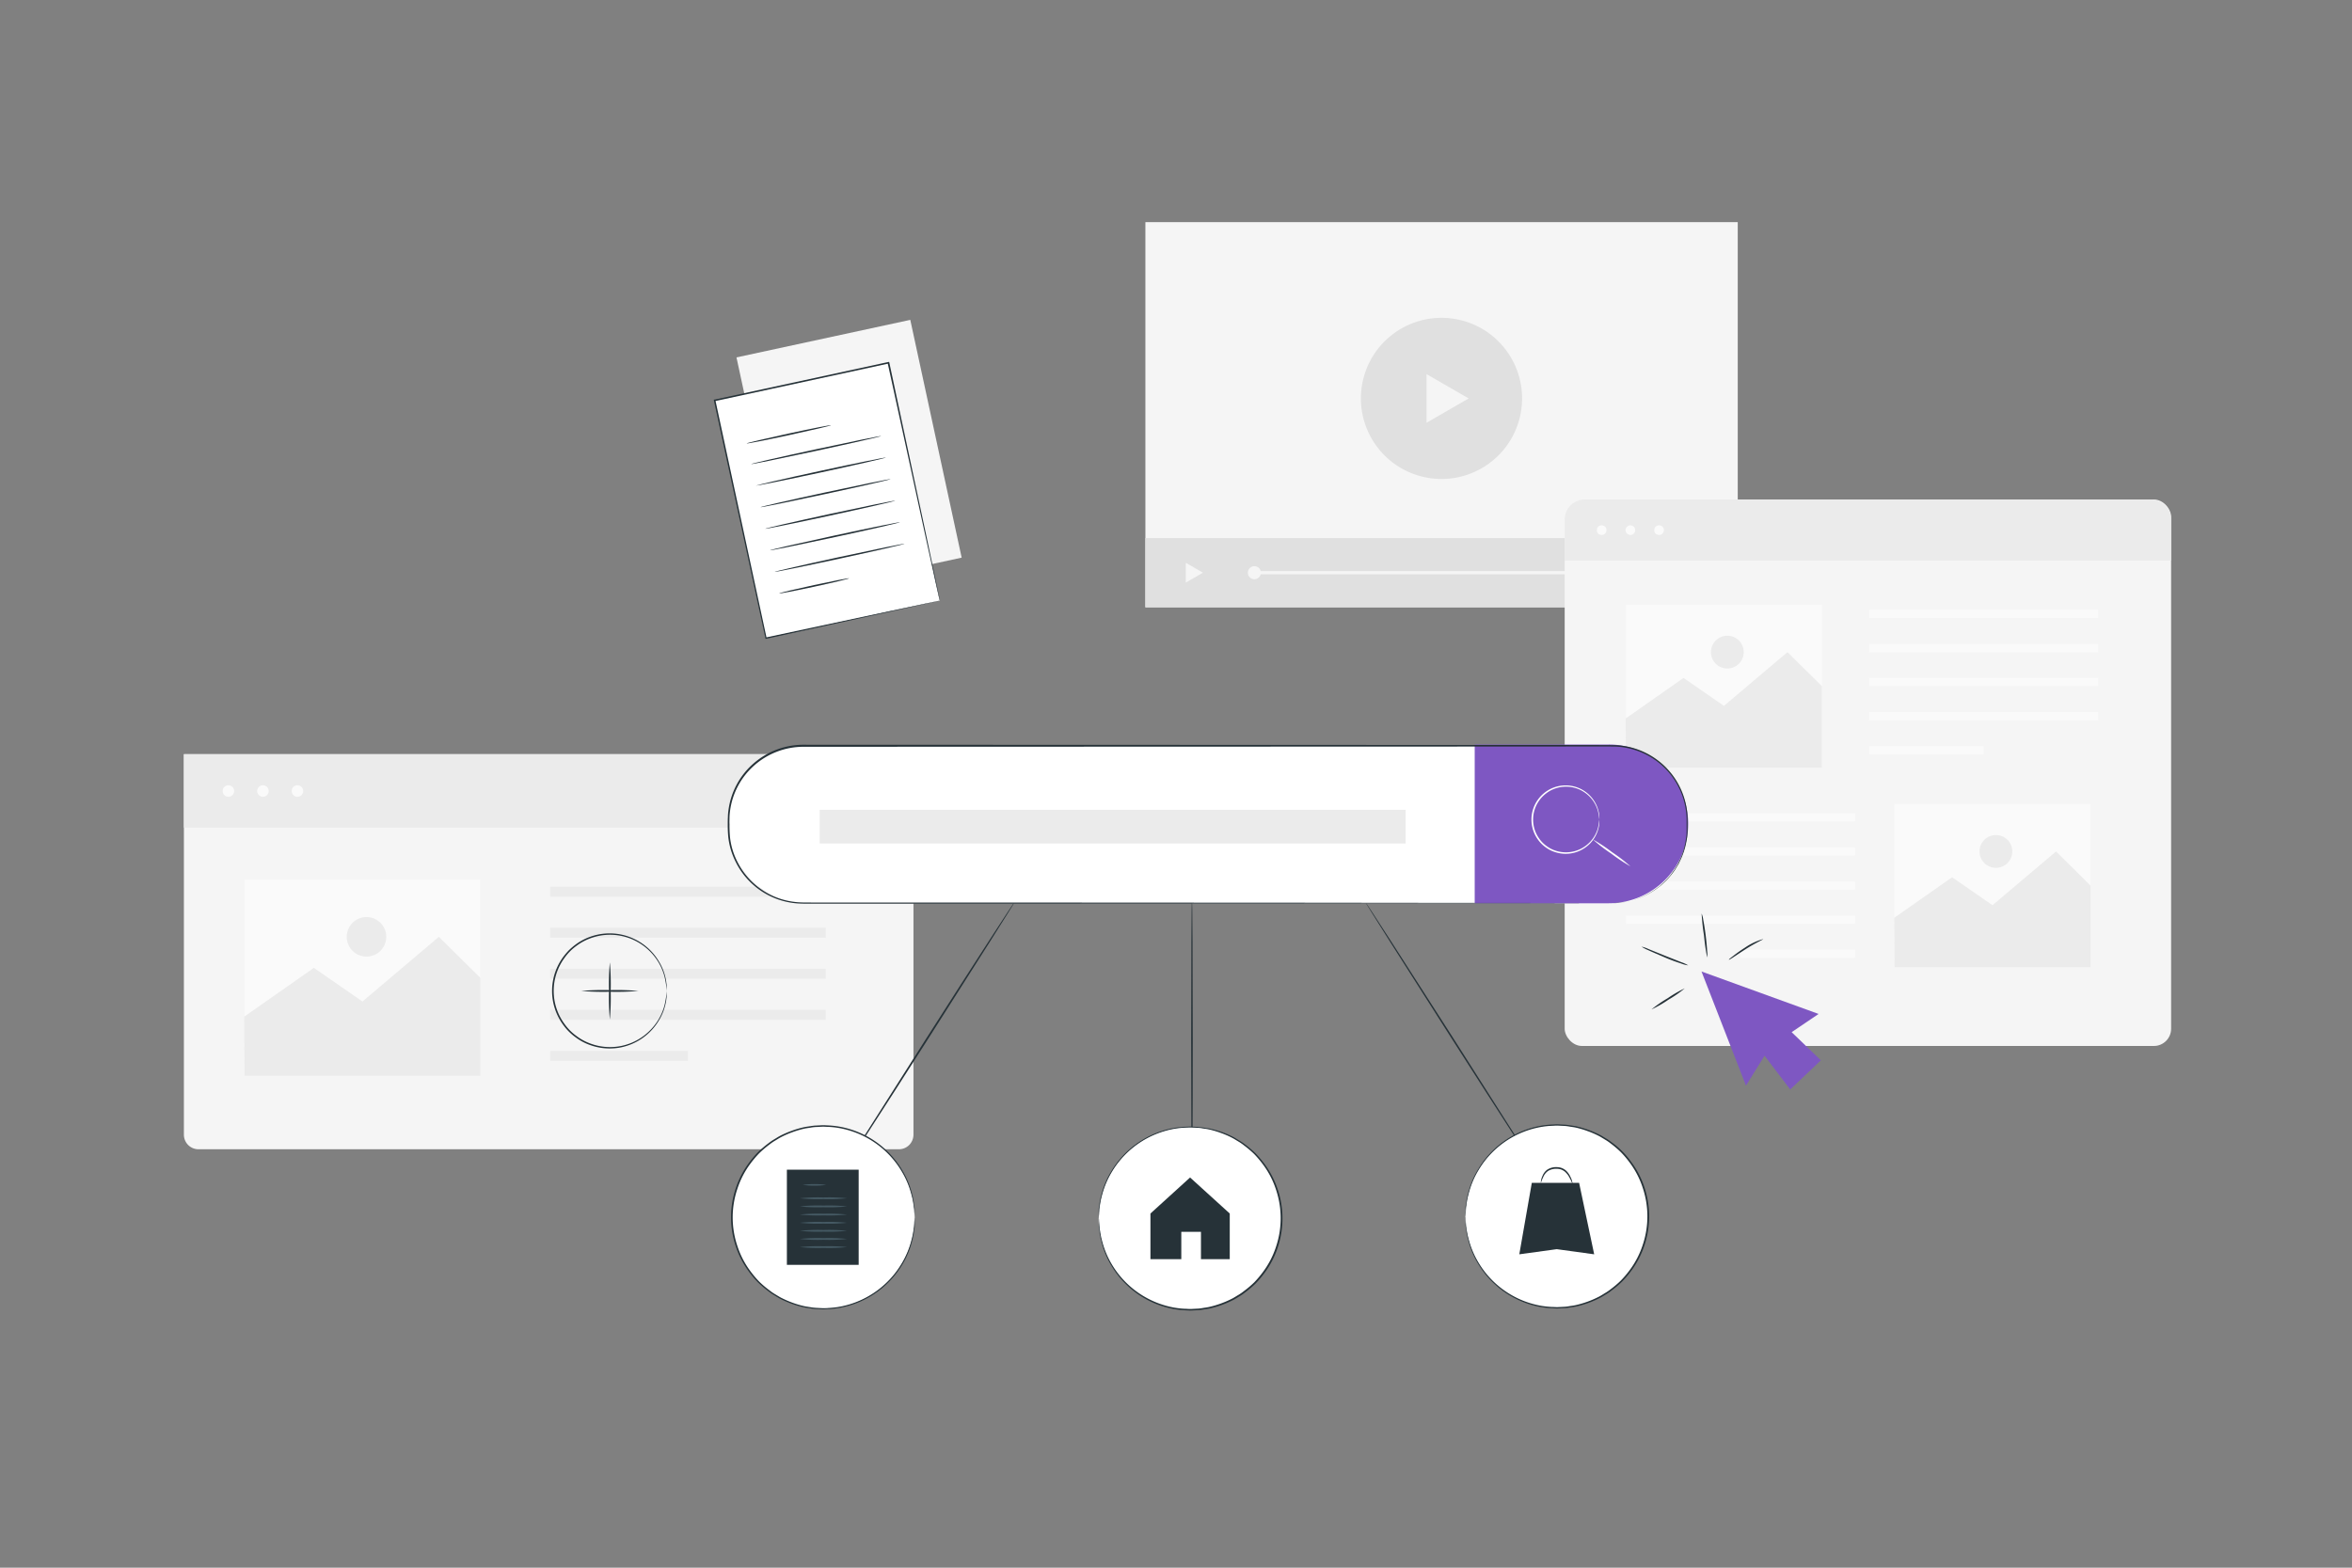 <svg xmlns="http://www.w3.org/2000/svg" viewBox="0 0 750 500"><rect x="0" y="0" width="750" height="500" fill="#808080" stroke="none"/><g id="freepik--background-complete--inject-2"><rect x="242.4" y="107.14" width="56.7" height="77.59" transform="translate(-24.71 60.45) rotate(-12.19)" style="fill:#f5f5f5"></rect><rect x="365.24" y="70.85" width="188.89" height="122.83" style="fill:#f5f5f5"></rect><circle cx="459.68" cy="127.08" r="25.7" transform="translate(229.29 544.66) rotate(-76.57)" style="fill:#e0e0e0"></circle><polygon points="468.32 127.08 461.61 130.95 454.89 134.83 454.89 127.08 454.89 119.33 461.61 123.2 468.32 127.08" style="fill:#f5f5f5"></polygon><rect x="365.24" y="171.62" width="188.89" height="22.07" style="fill:#e0e0e0"></rect><polygon points="383.59 182.65 380.87 184.23 378.14 185.8 378.14 182.65 378.14 179.51 380.87 181.08 383.59 182.65" style="fill:#f5f5f5"></polygon><rect x="399.25" y="182.15" width="139.33" height="1" style="fill:#f5f5f5"></rect><path d="M402.07,182.65a2.08,2.08,0,1,1-2.08-2.07A2.08,2.08,0,0,1,402.07,182.65Z" style="fill:#f5f5f5"></path><rect x="498.94" y="159.32" width="193.38" height="174.28" rx="5.49" style="fill:#f5f5f5"></rect><path d="M505.35,159.32H685.91a6.41,6.41,0,0,1,6.41,6.41v13.05a0,0,0,0,1,0,0H498.94a0,0,0,0,1,0,0V165.73A6.41,6.41,0,0,1,505.35,159.32Z" style="fill:#ebebeb"></path><circle cx="510.74" cy="169.08" r="1.53" style="fill:#fafafa"></circle><path d="M521.42,169.08a1.53,1.53,0,1,1-1.53-1.52A1.53,1.53,0,0,1,521.42,169.08Z" style="fill:#fafafa"></path><circle cx="529.04" cy="169.08" r="1.53" style="fill:#fafafa"></circle><rect x="596.04" y="194.47" width="73.02" height="2.64" style="fill:#fafafa"></rect><rect x="596.04" y="205.34" width="73.02" height="2.64" style="fill:#fafafa"></rect><rect x="596.04" y="216.22" width="73.02" height="2.64" style="fill:#fafafa"></rect><rect x="596.04" y="227.1" width="73.02" height="2.64" style="fill:#fafafa"></rect><rect x="596.04" y="237.97" width="36.51" height="2.64" style="fill:#fafafa"></rect><rect x="518.49" y="259.36" width="73.02" height="2.64" transform="translate(1109.99 521.37) rotate(180)" style="fill:#fafafa"></rect><rect x="518.49" y="270.24" width="73.02" height="2.64" transform="translate(1109.99 543.12) rotate(180)" style="fill:#fafafa"></rect><rect x="518.49" y="281.11" width="73.02" height="2.64" transform="translate(1109.99 564.87) rotate(180)" style="fill:#fafafa"></rect><rect x="518.49" y="291.99" width="73.02" height="2.64" transform="translate(1109.99 586.62) rotate(180)" style="fill:#fafafa"></rect><rect x="555" y="302.86" width="36.51" height="2.64" transform="translate(1146.5 608.37) rotate(180)" style="fill:#fafafa"></rect><rect x="604.12" y="256.44" width="62.49" height="51.99" style="fill:#fafafa"></rect><polygon points="604.02 292.73 622.48 279.79 635.37 288.71 655.63 271.56 666.61 282.44 666.61 308.43 604.12 308.43 604.02 292.73" style="fill:#ebebeb"></polygon><circle cx="636.45" cy="271.56" r="5.23" style="fill:#ebebeb"></circle><rect x="518.49" y="192.87" width="62.49" height="51.99" style="fill:#fafafa"></rect><polygon points="518.38 229.16 536.84 216.22 549.73 225.13 569.99 207.99 580.97 218.86 580.97 244.86 518.49 244.86 518.38 229.16" style="fill:#ebebeb"></polygon><circle cx="550.81" cy="207.99" r="5.23" style="fill:#ebebeb"></circle><path d="M58.64,240.54H291.28a0,0,0,0,1,0,0V361.9a4.65,4.65,0,0,1-4.65,4.65H63.29a4.65,4.65,0,0,1-4.65-4.65V240.54A0,0,0,0,1,58.64,240.54Z" style="fill:#f5f5f5"></path><rect x="58.64" y="240.54" width="232.64" height="23.41" style="fill:#ebebeb"></rect><circle cx="72.83" cy="252.29" r="1.84" style="fill:#fafafa"></circle><circle cx="83.84" cy="252.29" r="1.84" style="fill:#fafafa"></circle><circle cx="94.85" cy="252.29" r="1.84" style="fill:#fafafa"></circle><rect x="175.46" y="282.83" width="87.85" height="3.18" style="fill:#ebebeb"></rect><rect x="175.46" y="295.91" width="87.85" height="3.18" style="fill:#ebebeb"></rect><rect x="175.46" y="308.99" width="87.85" height="3.18" style="fill:#ebebeb"></rect><rect x="175.46" y="322.08" width="87.85" height="3.18" style="fill:#ebebeb"></rect><rect x="175.46" y="335.16" width="43.92" height="3.18" style="fill:#ebebeb"></rect><rect x="77.99" y="280.6" width="75.17" height="62.55" style="fill:#fafafa"></rect><polygon points="77.86 324.26 100.08 308.69 115.58 319.42 139.95 298.79 153.16 311.87 153.16 343.15 77.99 343.15 77.86 324.26" style="fill:#ebebeb"></polygon><path d="M123.17,298.79a6.3,6.3,0,1,1-6.29-6.3A6.3,6.3,0,0,1,123.17,298.79Z" style="fill:#ebebeb"></path></g><g id="freepik--Document--inject-2"><rect x="235.41" y="120.83" width="56.7" height="77.59" transform="translate(-27.75 59.28) rotate(-12.19)" style="fill:#fff"></rect><path d="M299.65,191.56l-.09-.37c-.06-.25-.14-.61-.24-1.07-.22-1-.53-2.34-.93-4.13-.79-3.63-1.95-8.9-3.42-15.57-2.91-13.34-7-32.26-11.92-54.65l.28.18-55.41,12h0l.2-.31c6.1,28.33,11.75,54.56,16.33,75.85l-.25-.17,40.27-8.58,11.21-2.37,3-.61,1-.2s-.32.09-1,.24l-2.91.65-11.14,2.46-40.35,8.83-.21,0,0-.2c-4.61-21.29-10.29-47.51-16.43-75.83l0-.26.25,0h0l55.42-12,.23,0,.05.23c4.8,22.48,8.86,41.47,11.72,54.85,1.41,6.66,2.53,11.92,3.29,15.54.38,1.78.66,3.16.86,4.1l.21,1.05A3.53,3.53,0,0,1,299.65,191.56Z" style="fill:#263238"></path><path d="M265,135.61c0,.15-6,1.56-13.41,3.17s-13.49,2.79-13.52,2.65,6-1.55,13.41-3.16S265,135.47,265,135.61Z" style="fill:#263238"></path><path d="M281,139.06c0,.14-9.24,2.26-20.69,4.73s-20.78,4.37-20.81,4.23,9.24-2.26,20.7-4.73S281,138.92,281,139.06Z" style="fill:#263238"></path><path d="M282.51,145.93c0,.14-9.23,2.26-20.69,4.74S241.05,155,241,154.9s9.23-2.26,20.69-4.74S282.48,145.79,282.51,145.93Z" style="fill:#263238"></path><path d="M284,152.81c0,.14-9.24,2.26-20.69,4.73s-20.78,4.37-20.81,4.23,9.23-2.26,20.7-4.73S284,152.67,284,152.81Z" style="fill:#263238"></path><path d="M285.48,159.68c0,.14-9.23,2.26-20.69,4.74S244,168.79,244,168.65s9.23-2.26,20.69-4.74S285.45,159.54,285.48,159.68Z" style="fill:#263238"></path><path d="M287,166.56c0,.14-9.24,2.26-20.69,4.73s-20.78,4.37-20.81,4.23,9.23-2.26,20.7-4.74S286.94,166.42,287,166.56Z" style="fill:#263238"></path><path d="M288.45,173.43c0,.14-9.23,2.26-20.69,4.74S247,182.54,247,182.4s9.23-2.26,20.69-4.74S288.42,173.29,288.45,173.43Z" style="fill:#263238"></path><path d="M270.75,184.45c0,.14-4.94,1.34-11.1,2.67s-11.18,2.29-11.21,2.15,4.94-1.33,11.1-2.66S270.72,184.31,270.75,184.45Z" style="fill:#263238"></path></g><g id="freepik--Pointer--inject-2"><polygon points="542.57 309.85 556.75 346.26 562.67 336.71 570.86 347.47 580.63 338.18 571.32 329.2 579.91 323.39 542.57 309.85" style="fill:#7E57C2"></polygon><path d="M537.23,315.23a38.17,38.17,0,0,1-5.17,3.59,37.45,37.45,0,0,1-5.45,3.14,39.52,39.52,0,0,1,5.17-3.58A38.14,38.14,0,0,1,537.23,315.23Z" style="fill:#263238"></path><path d="M538.33,307.89a9.48,9.48,0,0,1-2.28-.6c-1.38-.44-3.28-1.11-5.33-2s-3.89-1.65-5.2-2.27a10.68,10.68,0,0,1-2.08-1.1,10.56,10.56,0,0,1,2.22.76l5.25,2.13,5.27,2.09A11,11,0,0,1,538.33,307.89Z" style="fill:#263238"></path><path d="M542.61,291.36a7.91,7.91,0,0,1,.52,2c.24,1.25.53,3,.77,4.93s.4,3.7.47,5a7.85,7.85,0,0,1,0,2.08,68.77,68.77,0,0,1-1-7A66.16,66.16,0,0,1,542.61,291.36Z" style="fill:#263238"></path><path d="M562.24,299.51c.06.14-2.56,1.27-5.52,3.17s-5.3,3.55-5.39,3.42.49-.54,1.41-1.25a44.48,44.48,0,0,1,3.7-2.61A19.23,19.23,0,0,1,562.24,299.51Z" style="fill:#263238"></path></g><g id="freepik--Plus--inject-2"><path d="M212.61,316.05a29.6,29.6,0,0,0-.67-4.41,17.62,17.62,0,0,0-2-4.78,18.12,18.12,0,0,0-4.59-5.09,17.93,17.93,0,0,0-17-2.54,17.17,17.17,0,0,0-4.53,2.44,16.28,16.28,0,0,0-3.78,3.81,17.79,17.79,0,0,0,0,21.14,16.5,16.5,0,0,0,3.78,3.8,16.89,16.89,0,0,0,4.53,2.44,17.93,17.93,0,0,0,17-2.54,18.23,18.23,0,0,0,4.59-5.08,17.66,17.66,0,0,0,2-4.79,29.59,29.59,0,0,0,.67-4.4s0,.1,0,.29l0,.87a7.68,7.68,0,0,1-.12,1.4,12.09,12.09,0,0,1-.34,1.89,17,17,0,0,1-2,4.88,18.34,18.34,0,0,1-12.32,8.7,18.42,18.42,0,0,1-9.65-.77,17,17,0,0,1-4.65-2.49,16.92,16.92,0,0,1-3.9-3.9,18.27,18.27,0,0,1,0-21.75,23.12,23.12,0,0,1,1.81-2.13,22,22,0,0,1,2.09-1.77,17.58,17.58,0,0,1,4.65-2.49,18.31,18.31,0,0,1,9.65-.76,18.29,18.29,0,0,1,12.32,8.69,17.12,17.12,0,0,1,2,4.88,12.09,12.09,0,0,1,.34,1.89,7.85,7.85,0,0,1,.12,1.41l0,.86C212.62,316,212.61,316.05,212.61,316.05Z" style="fill:#263238"></path><path d="M194.46,325.16a81.06,81.06,0,0,1-.26-9.11,81.06,81.06,0,0,1,.26-9.11,76.87,76.87,0,0,1,.27,9.11A76.87,76.87,0,0,1,194.46,325.16Z" style="fill:#263238"></path><path d="M203.57,316.05a80.8,80.8,0,0,1-9.1.26,80.91,80.91,0,0,1-9.11-.26,78.16,78.16,0,0,1,9.11-.26A78.06,78.06,0,0,1,203.57,316.05Z" style="fill:#263238"></path></g><g id="freepik--search-engine--inject-2"><path d="M491,374.69c-.12.07-12.68-19.35-28.05-43.39s-27.74-43.6-27.62-43.67S448,307,463.34,331,491.07,374.61,491,374.69Z" style="fill:#263238"></path><circle cx="496.41" cy="387.96" r="29.15" style="fill:#fff"></circle><path d="M467.26,388s0-.16,0-.47,0-.8.05-1.39c0-.31,0-.65,0-1s.1-.78.16-1.22a21.64,21.64,0,0,1,.57-3,27.59,27.59,0,0,1,3.18-7.82A29.34,29.34,0,0,1,491,359.11a28.06,28.06,0,0,1,3.71-.44c.63,0,1.27-.09,1.91-.08l1.95.1a13.19,13.19,0,0,1,2,.21c.65.1,1.32.18,2,.31a32.86,32.86,0,0,1,7.75,2.82c.62.34,1.22.73,1.84,1.09a15.05,15.05,0,0,1,1.77,1.22,26.58,26.58,0,0,1,6.22,6.24,28.06,28.06,0,0,1,4.21,8.09,29.18,29.18,0,0,1,0,18.56,28.55,28.55,0,0,1-4.21,8.11,33.87,33.87,0,0,1-2.89,3.4,31.85,31.85,0,0,1-3.34,2.83,15.05,15.05,0,0,1-1.77,1.22c-.62.37-1.22.76-1.84,1.09a30.08,30.08,0,0,1-3.83,1.68,31.31,31.31,0,0,1-3.93,1.14c-.65.14-1.32.21-2,.32a13.19,13.19,0,0,1-2,.21l-1.95.09c-.64,0-1.28-.05-1.91-.08a26.81,26.81,0,0,1-3.72-.44,29.38,29.38,0,0,1-19.73-13.88,27.82,27.82,0,0,1-3.18-7.82,22.19,22.19,0,0,1-.57-3c-.06-.45-.13-.85-.16-1.23s0-.71,0-1c0-.59,0-1.05-.05-1.39s0-.47,0-.47,0,.16.05.47.05.79.09,1.38l.07,1c0,.37.12.78.18,1.22a22.67,22.67,0,0,0,.62,3,27.71,27.71,0,0,0,3.23,7.72,29.14,29.14,0,0,0,19.56,13.61,27.51,27.51,0,0,0,3.66.42c.63,0,1.25.08,1.89.07l1.91-.1a12.52,12.52,0,0,0,1.93-.21c.65-.11,1.3-.18,1.95-.32a31.83,31.83,0,0,0,3.85-1.13,30.63,30.63,0,0,0,3.77-1.66c.61-.33,1.2-.72,1.8-1.08a14.66,14.66,0,0,0,1.75-1.2,30.55,30.55,0,0,0,3.27-2.79,31.59,31.59,0,0,0,2.84-3.35,28,28,0,0,0,4.13-8,28.72,28.72,0,0,0,0-18.23,28,28,0,0,0-4.13-8,31.5,31.5,0,0,0-2.83-3.35,33,33,0,0,0-3.27-2.79,14.66,14.66,0,0,0-1.75-1.2c-.6-.36-1.19-.74-1.8-1.08a29.12,29.12,0,0,0-3.77-1.65,30.18,30.18,0,0,0-3.85-1.14c-.65-.13-1.3-.21-1.95-.31a12.54,12.54,0,0,0-1.93-.22l-1.91-.1c-.63,0-1.26.06-1.89.08a25.63,25.63,0,0,0-3.65.42,29,29,0,0,0-19.57,13.61,27.59,27.59,0,0,0-3.23,7.72,22,22,0,0,0-.62,3c-.06.44-.14.84-.18,1.22s-.05.71-.07,1c0,.59-.07,1-.09,1.39S467.26,388,467.26,388Z" style="fill:#263238"></path><polygon points="488.46 377.25 484.47 400.05 496.41 398.41 508.35 400.05 503.54 377.25 488.46 377.25" style="fill:#263238"></polygon><path d="M501.45,377.55c-.09,0-.33-.82-1-2a6.37,6.37,0,0,0-1.43-1.85,4.79,4.79,0,0,0-1.17-.68,4.42,4.42,0,0,0-1.43-.24,5,5,0,0,0-2.72.65,4.34,4.34,0,0,0-1.49,1.75c-.6,1.22-.8,2.07-.89,2.05a5.5,5.5,0,0,1,.56-2.21,4.43,4.43,0,0,1,1.56-2,5.15,5.15,0,0,1,3-.77,4.73,4.73,0,0,1,1.6.29,4.57,4.57,0,0,1,1.3.79,6.22,6.22,0,0,1,1.45,2.05A5.7,5.7,0,0,1,501.45,377.55Z" style="fill:#263238"></path><path d="M380.09,376.64c-.15,0-.26-20.07-.26-44.83s.11-44.83.26-44.83.26,20.06.26,44.83S380.23,376.64,380.09,376.64Z" style="fill:#263238"></path><circle cx="379.49" cy="388.61" r="29.15" style="fill:#fff"></circle><path d="M350.34,388.61s0-.16,0-.47,0-.8,0-1.39c0-.31,0-.65,0-1s.11-.78.17-1.22a19.29,19.29,0,0,1,.57-3,27.52,27.52,0,0,1,3.18-7.82,29.28,29.28,0,0,1,19.73-13.89,28.27,28.27,0,0,1,3.71-.44c.64,0,1.28-.08,1.92-.08l1.94.1a12.91,12.91,0,0,1,2,.21c.66.1,1.32.18,2,.31A31.22,31.22,0,0,1,389.5,361a30.77,30.77,0,0,1,3.84,1.67c.62.34,1.22.73,1.83,1.09A16.49,16.49,0,0,1,397,365a35.47,35.47,0,0,1,3.34,2.83,33.7,33.7,0,0,1,2.88,3.41,28.62,28.62,0,0,1,4.21,8.1,29.09,29.09,0,0,1,0,18.56,28.12,28.12,0,0,1-4.21,8.1,32.51,32.51,0,0,1-2.88,3.4,34,34,0,0,1-3.34,2.83,15.16,15.16,0,0,1-1.78,1.22c-.61.37-1.21.76-1.83,1.09a30.84,30.84,0,0,1-3.84,1.68,31.17,31.17,0,0,1-3.92,1.14c-.66.14-1.32.21-2,.32a12.91,12.91,0,0,1-2,.21l-1.94.09c-.65,0-1.28-.05-1.92-.08a26.48,26.48,0,0,1-3.71-.44,29.32,29.32,0,0,1-19.73-13.88,27.52,27.52,0,0,1-3.18-7.82,19.5,19.5,0,0,1-.57-3c-.06-.45-.13-.85-.17-1.23s0-.71,0-1c0-.59,0-1.05,0-1.39s0-.47,0-.47a4.37,4.37,0,0,1,.05.47c0,.33.06.79.1,1.38q0,.46.06,1c0,.37.12.78.19,1.22a22.5,22.5,0,0,0,.61,3,28.08,28.08,0,0,0,3.24,7.72A29.14,29.14,0,0,0,374.15,417a27.51,27.51,0,0,0,3.66.42c.62,0,1.25.08,1.88.07l1.92-.1a12.79,12.79,0,0,0,1.93-.21c.64-.11,1.3-.18,1.94-.32a30.26,30.26,0,0,0,3.86-1.13,30.63,30.63,0,0,0,3.77-1.66c.61-.33,1.19-.72,1.8-1.07a15.91,15.91,0,0,0,1.74-1.21,31.74,31.74,0,0,0,3.28-2.78,32.85,32.85,0,0,0,2.83-3.36,27.88,27.88,0,0,0,4.13-8,28.63,28.63,0,0,0,0-18.23,28,28,0,0,0-4.13-8,33.84,33.84,0,0,0-2.83-3.35,33.15,33.15,0,0,0-3.28-2.79,14.55,14.55,0,0,0-1.74-1.2c-.61-.36-1.19-.74-1.8-1.07a27.87,27.87,0,0,0-3.77-1.66,30.32,30.32,0,0,0-3.86-1.14c-.64-.13-1.3-.21-1.94-.31a11.51,11.51,0,0,0-1.93-.21l-1.91-.1c-.64,0-1.27.05-1.89.07a25.94,25.94,0,0,0-3.66.42,29.14,29.14,0,0,0-19.56,13.61,28,28,0,0,0-3.24,7.72,21.89,21.89,0,0,0-.61,3c-.07.44-.15.84-.19,1.22s0,.71-.06,1c0,.59-.07,1.05-.1,1.39A4.37,4.37,0,0,1,350.34,388.61Z" style="fill:#263238"></path><polygon points="379.49 375.55 366.85 387.04 366.85 401.61 376.69 401.61 376.69 392.88 382.96 392.88 382.96 401.61 392.14 401.61 392.14 387.04 379.49 375.55" style="fill:#263238"></polygon><path d="M267.25,375.7c-.12-.07,12.43-19.92,28-44.31s28.35-44.12,28.47-44-12.43,19.91-28,44.32S267.37,375.78,267.25,375.7Z" style="fill:#263238"></path><circle cx="262.53" cy="388.24" r="29.15" style="fill:#fff"></circle><path d="M291.68,388.24a4.37,4.37,0,0,1-.05-.47c0-.34-.06-.8-.1-1.39,0-.3,0-.64-.06-1s-.12-.78-.19-1.22a20.48,20.48,0,0,0-.61-3,27.65,27.65,0,0,0-3.24-7.72,29.14,29.14,0,0,0-19.56-13.61,25.94,25.94,0,0,0-3.66-.42c-.62,0-1.25-.08-1.88-.07l-1.92.1a11.62,11.62,0,0,0-1.93.21c-.64.1-1.3.18-1.94.31a30.32,30.32,0,0,0-3.86,1.14,29,29,0,0,0-3.77,1.66c-.61.33-1.19.71-1.8,1.07a15.4,15.4,0,0,0-1.74,1.2,34.33,34.33,0,0,0-3.28,2.79,33.84,33.84,0,0,0-2.83,3.35,28,28,0,0,0-4.13,8,28.63,28.63,0,0,0,0,18.23,27.88,27.88,0,0,0,4.13,8,32.85,32.85,0,0,0,2.83,3.36,31.74,31.74,0,0,0,3.28,2.78,14.64,14.64,0,0,0,1.74,1.21c.61.35,1.19.74,1.8,1.07a32,32,0,0,0,3.77,1.66,28.72,28.72,0,0,0,3.86,1.13c.64.14,1.3.21,1.94.32a12.79,12.79,0,0,0,1.93.21l1.92.1c.63,0,1.26,0,1.88-.07a27.13,27.13,0,0,0,3.66-.42,29.07,29.07,0,0,0,19.56-13.61,27.77,27.77,0,0,0,3.24-7.72,21,21,0,0,0,.61-3c.07-.44.15-.85.19-1.22l.06-1c0-.59.08-1,.1-1.38a4.37,4.37,0,0,1,.05-.47s0,.16,0,.47,0,.8,0,1.39c0,.31,0,.65,0,1s-.11.79-.17,1.23a20.62,20.62,0,0,1-.56,3,27.58,27.58,0,0,1-3.19,7.82A29.32,29.32,0,0,1,268,417.08a26.48,26.48,0,0,1-3.71.44c-.63,0-1.27.09-1.92.08l-1.94-.09a12.91,12.91,0,0,1-2-.21c-.66-.11-1.32-.18-2-.32a31.17,31.17,0,0,1-3.92-1.14,30.84,30.84,0,0,1-3.84-1.68c-.62-.33-1.22-.72-1.83-1.09a15.16,15.16,0,0,1-1.78-1.22,34,34,0,0,1-3.34-2.83,32.51,32.51,0,0,1-2.88-3.4,28.62,28.62,0,0,1-4.21-8.1,29.09,29.09,0,0,1,0-18.56,28.62,28.62,0,0,1,4.21-8.1,33.79,33.79,0,0,1,2.89-3.41,34.14,34.14,0,0,1,3.33-2.83,16.49,16.49,0,0,1,1.78-1.22c.62-.36,1.21-.75,1.83-1.09a30.77,30.77,0,0,1,3.84-1.67,29.58,29.58,0,0,1,3.92-1.14c.66-.14,1.32-.22,2-.32a12.91,12.91,0,0,1,2-.21l1.94-.1c.65,0,1.28.06,1.92.08a28.06,28.06,0,0,1,3.71.44,29.28,29.28,0,0,1,19.73,13.89,27.58,27.58,0,0,1,3.19,7.82,20.38,20.38,0,0,1,.56,3c.06.44.14.85.17,1.22s0,.72,0,1c0,.59,0,1.05,0,1.39S291.68,388.24,291.68,388.24Z" style="fill:#263238"></path><rect x="250.92" y="373.06" width="22.89" height="30.35" style="fill:#263238"></rect><path d="M263.47,377.91a27.25,27.25,0,0,1-7.51,0,27.25,27.25,0,0,1,7.51,0Z" style="fill:#455a64"></path><path d="M270.1,382.18a55.33,55.33,0,0,1-7.52.26,55.12,55.12,0,0,1-7.51-.26,55.12,55.12,0,0,1,7.51-.26A55.33,55.33,0,0,1,270.1,382.18Z" style="fill:#455a64"></path><path d="M270.1,384.78a55.33,55.33,0,0,1-7.52.26,55.12,55.12,0,0,1-7.51-.26,52.28,52.28,0,0,1,7.51-.27A52.48,52.48,0,0,1,270.1,384.78Z" style="fill:#455a64"></path><path d="M270.1,387.37a55.33,55.33,0,0,1-7.52.26,55.12,55.12,0,0,1-7.51-.26,55.12,55.12,0,0,1,7.51-.26A55.33,55.33,0,0,1,270.1,387.37Z" style="fill:#455a64"></path><path d="M270.1,390a55.33,55.33,0,0,1-7.52.26,55.12,55.12,0,0,1-7.51-.26,52.28,52.28,0,0,1,7.51-.27A52.48,52.48,0,0,1,270.1,390Z" style="fill:#455a64"></path><path d="M270.1,392.56a55.33,55.33,0,0,1-7.52.26,55.12,55.12,0,0,1-7.51-.26,55.12,55.12,0,0,1,7.51-.26A55.33,55.33,0,0,1,270.1,392.56Z" style="fill:#455a64"></path><path d="M270.1,395.15a52.48,52.48,0,0,1-7.52.27,52.28,52.28,0,0,1-7.51-.27,55.12,55.12,0,0,1,7.51-.26A55.33,55.33,0,0,1,270.1,395.15Z" style="fill:#455a64"></path><path d="M270.1,397.75a55.33,55.33,0,0,1-7.52.26,55.12,55.12,0,0,1-7.51-.26,55.12,55.12,0,0,1,7.51-.26A55.33,55.33,0,0,1,270.1,397.75Z" style="fill:#455a64"></path><rect x="232.32" y="237.9" width="305.65" height="50.19" rx="23.79" style="fill:#fff"></rect><path d="M470.25,237.45v50.64H513a25.33,25.33,0,0,0,25.33-25.32h0A25.32,25.32,0,0,0,513,237.45Z" style="fill:#7E57C2"></path><path d="M510,261.36a23.22,23.22,0,0,0-.43-2.58,10.68,10.68,0,0,0-3.9-5.77,10.46,10.46,0,0,0-9.92-1.46A9.8,9.8,0,0,0,493.1,253a10.34,10.34,0,0,0-2.21,2.22,10.43,10.43,0,0,0,0,12.34,9.7,9.7,0,0,0,2.21,2.22,9.83,9.83,0,0,0,2.64,1.43A10.58,10.58,0,0,0,509.56,264a23.13,23.13,0,0,0,.43-2.59,8.37,8.37,0,0,1-.24,2.64,10.65,10.65,0,0,1-3.87,6,10.8,10.8,0,0,1-10.3,1.62,10.08,10.08,0,0,1-2.78-1.48,10.42,10.42,0,0,1-2.32-2.32,10.89,10.89,0,0,1,0-12.94,10.9,10.9,0,0,1,5.1-3.8,10.92,10.92,0,0,1,5.73-.44,10.77,10.77,0,0,1,8.44,8.08A8.31,8.31,0,0,1,510,261.36Z" style="fill:#fff"></path><path d="M519.92,276.32a55.27,55.27,0,0,1-6.16-4.09,52.84,52.84,0,0,1-5.86-4.52,53.61,53.61,0,0,1,6.16,4.09A52.84,52.84,0,0,1,519.92,276.32Z" style="fill:#fff"></path><rect x="261.38" y="258.29" width="186.85" height="10.74" style="fill:#ebebeb"></rect><path d="M514.18,288.09s.59,0,1.73-.11a15.79,15.79,0,0,0,2.11-.27,21.74,21.74,0,0,0,2.87-.65,24.08,24.08,0,0,0,7.32-3.68l1-.74c.32-.28.63-.58.95-.87a20.55,20.55,0,0,0,1.9-1.94c.65-.68,1.16-1.51,1.78-2.3l.78-1.29.4-.67.34-.71a23,23,0,0,0,2.1-6.32c.08-.58.17-1.17.26-1.76s.07-1.21.1-1.82c0-1.22,0-2.5,0-3.78a23.65,23.65,0,0,0-22.91-23.08c-6.82-.06-14.06,0-21.64,0l-237.15.08a23.69,23.69,0,0,0-15.6,5.94,23.34,23.34,0,0,0-7.73,14.56,17.86,17.86,0,0,0-.17,2.08c0,.69-.05,1.39,0,2.09a41,41,0,0,0,.16,4.17,22.78,22.78,0,0,0,2.37,7.88,23.7,23.7,0,0,0,11.63,11,24,24,0,0,0,7.8,1.87c1.33.09,2.68.08,4,.08h50.76l106.62.06,71.87.08,19.55.05,5.08,0,1.73,0-1.73,0-5.08,0-19.55.05-71.87.08-106.62.06H258.57c-1.35,0-2.69,0-4.06-.08a23.88,23.88,0,0,1-19.86-13.15,23.26,23.26,0,0,1-2.42-8.05,39.89,39.89,0,0,1-.17-4.23c0-.7,0-1.4.05-2.11a16.83,16.83,0,0,1,.17-2.13,23.83,23.83,0,0,1,7.89-14.88,24.24,24.24,0,0,1,16-6.07l237.15.08c7.59,0,14.81,0,21.65.05a23.92,23.92,0,0,1,23.15,23.4c0,1.3,0,2.56,0,3.8,0,.62-.07,1.23-.11,1.83s-.18,1.2-.27,1.78a23,23,0,0,1-2.14,6.37l-.34.72-.41.66c-.27.45-.53.88-.8,1.31a28.65,28.65,0,0,1-1.8,2.3,18.6,18.6,0,0,1-1.91,1.95c-.33.3-.65.6-1,.87l-1,.75a24,24,0,0,1-7.38,3.65,21.6,21.6,0,0,1-2.89.63,15.06,15.06,0,0,1-2.12.24C514.77,288.08,514.18,288.09,514.18,288.09Z" style="fill:#263238"></path></g></svg>